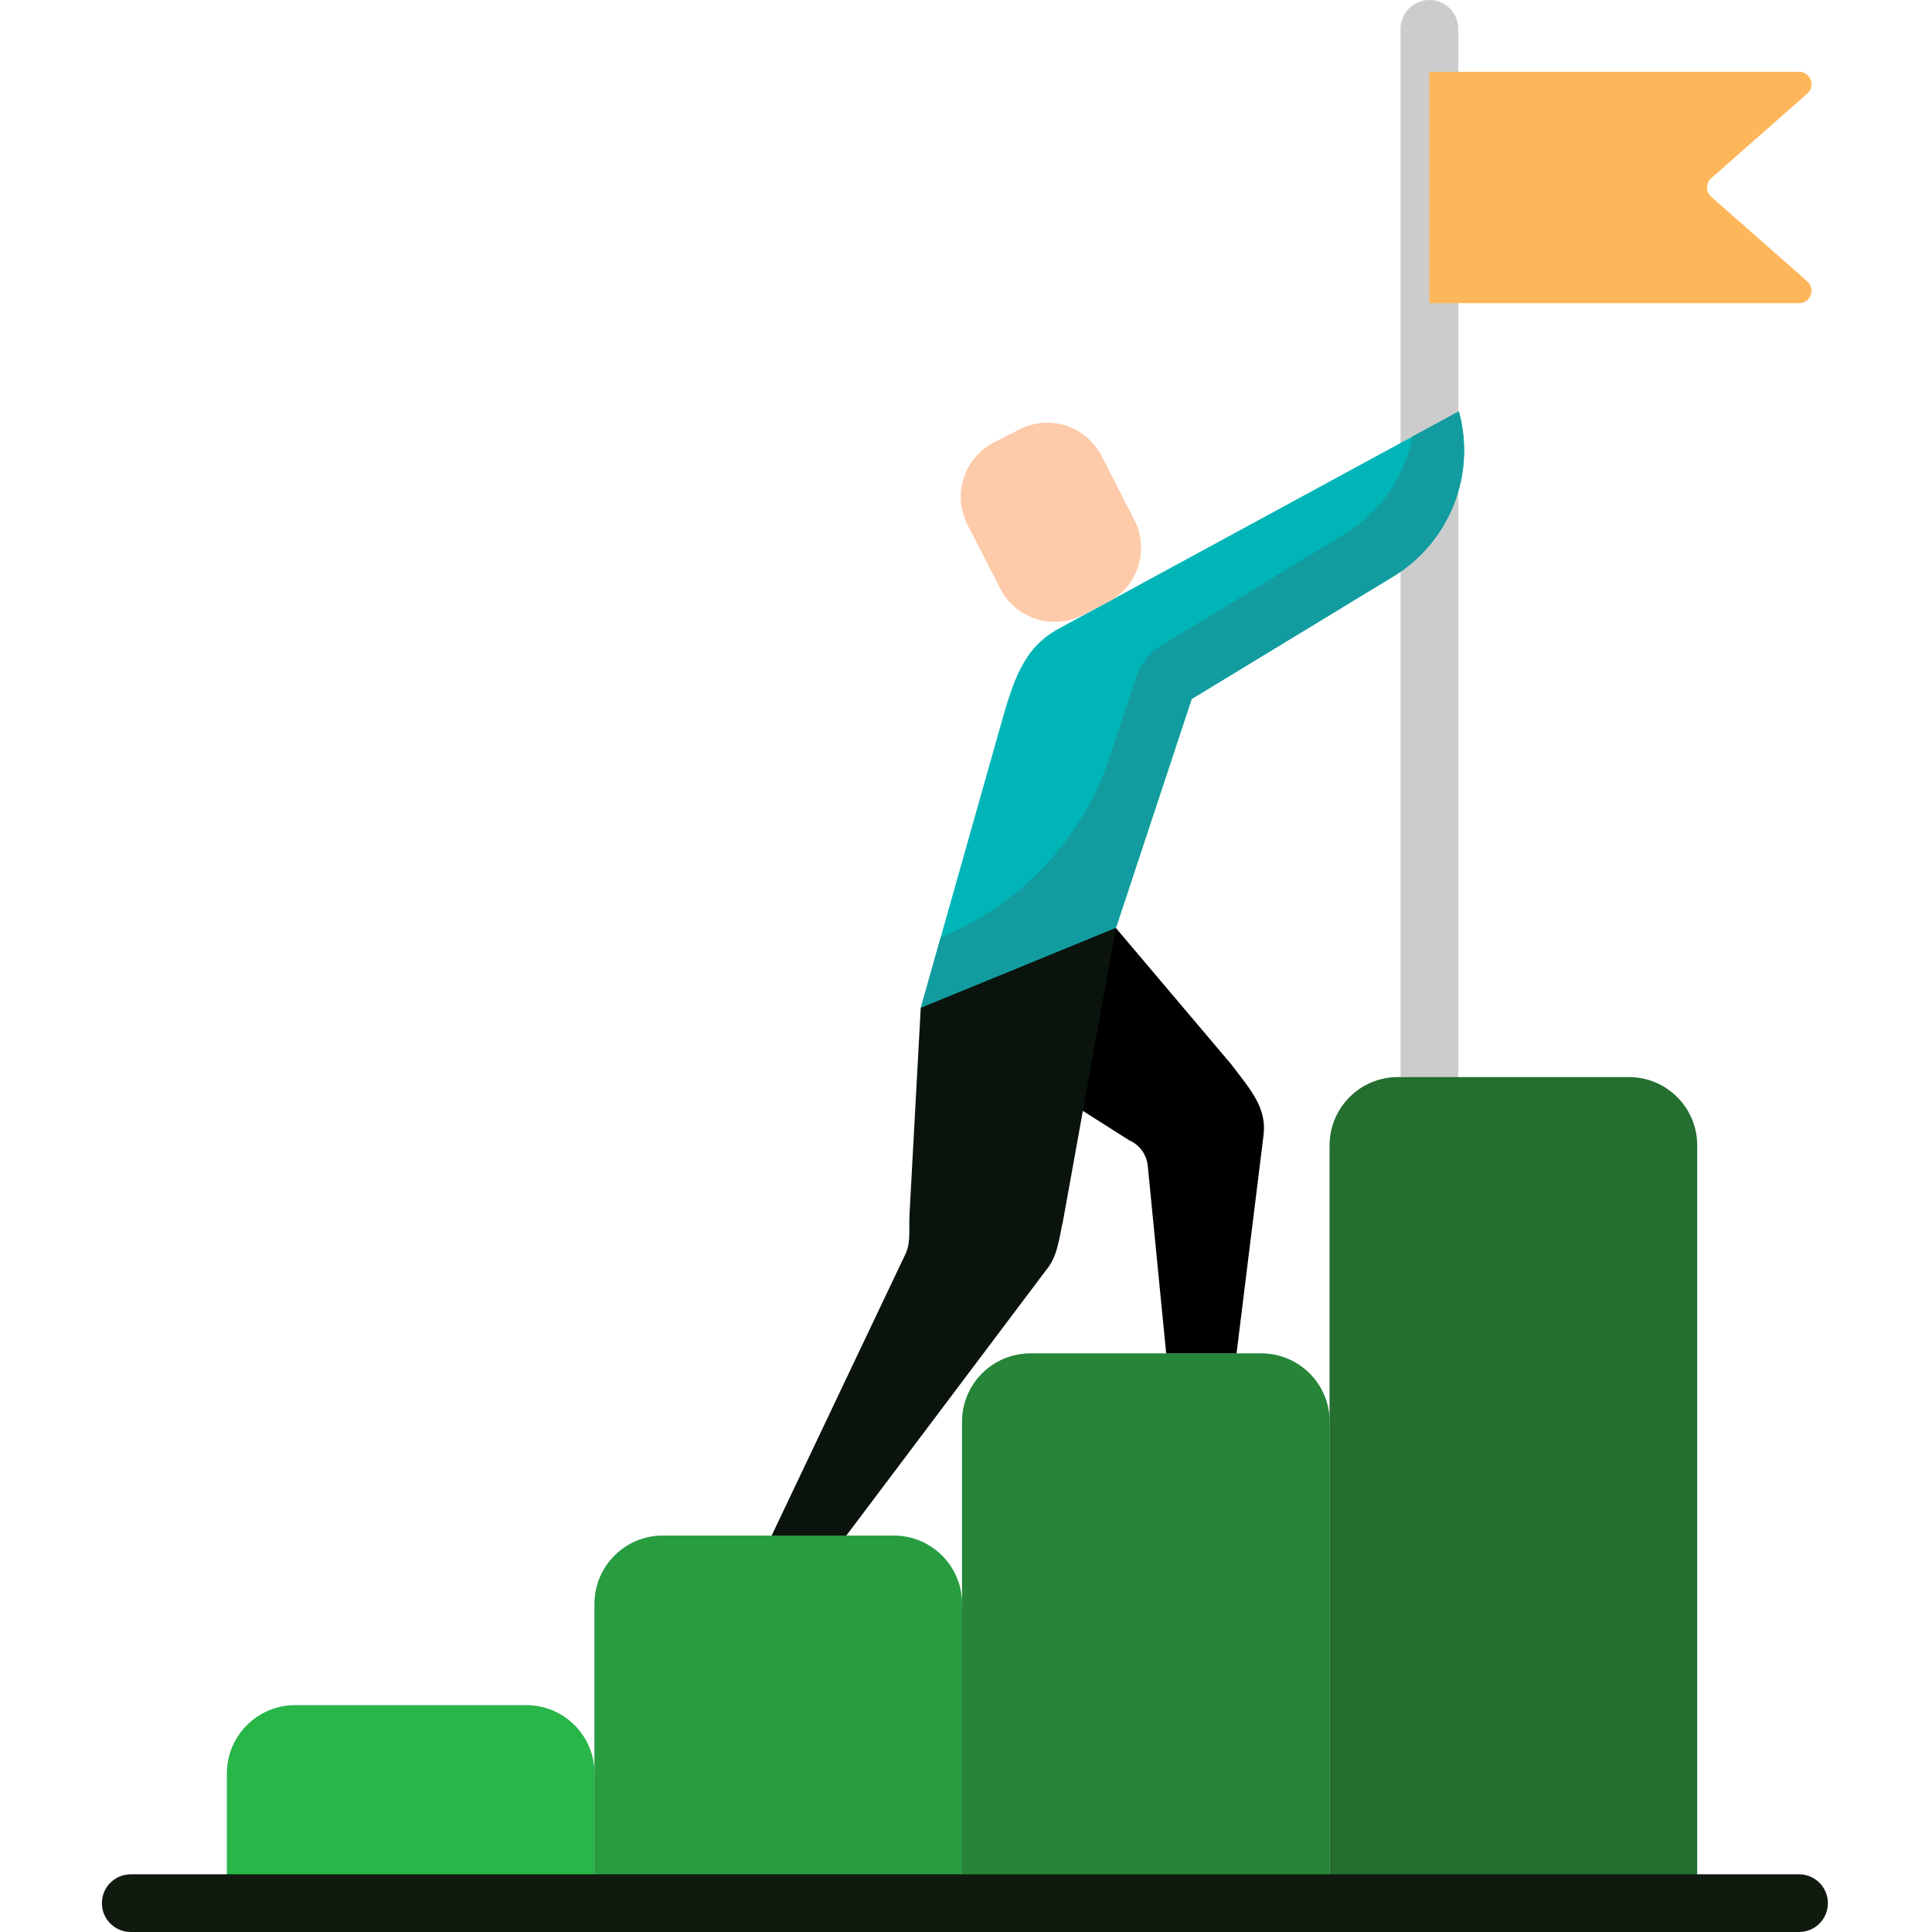 <?xml version="1.0" standalone="no"?><svg width="250" height="250" viewBox="0 0 250 250" fill="none" xmlns="http://www.w3.org/2000/svg">
<g clip-path="url(#clip0)">
<path d="M210.773 139.378H180.891C176.008 139.378 172.052 143.335 172.052 148.216V183.971C172.052 179.09 168.094 175.133 163.213 175.133H133.329C128.446 175.133 124.49 179.089 124.49 183.971V207.544C124.49 202.663 120.533 198.706 115.652 198.706H85.767C80.885 198.706 76.929 202.663 76.929 207.544V229.488C76.929 224.607 72.971 220.65 68.088 220.65H38.206C33.325 220.65 29.367 224.606 29.367 229.488V246.267H219.614V148.216C219.614 143.335 215.656 139.378 210.773 139.378Z" fill="#A7C7D3"/>
<path d="M184.963 143.11C182.899 143.11 181.229 141.439 181.229 139.378V3.733C181.229 1.671 182.899 0 184.963 0C187.025 0 188.696 1.671 188.696 3.733V139.378C188.696 141.439 187.023 143.11 184.963 143.11Z" fill="#CCCCCC"/>
<path d="M76.929 246.267H29.367V229.488C29.367 224.607 33.325 220.65 38.206 220.65H68.09C72.971 220.65 76.929 224.606 76.929 229.488V246.267Z" fill="#27B647"/>
<path d="M124.49 246.267H76.929V207.544C76.929 202.663 80.886 198.706 85.767 198.706H115.652C120.533 198.706 124.49 202.663 124.49 207.544V246.267Z" fill="#279D3F"/>
<path d="M172.053 246.267H124.491V183.971C124.491 179.09 128.447 175.133 133.33 175.133H163.214C168.095 175.133 172.053 179.089 172.053 183.971V246.267Z" fill="#268537"/>
<path d="M219.614 246.267H172.053V148.216C172.053 143.335 176.009 139.378 180.891 139.378H210.774C215.657 139.378 219.614 143.335 219.614 148.216V246.267Z" fill="#246E2F"/>
<path d="M232.796 250H16.916C14.854 250 13.184 248.329 13.184 246.267C13.184 244.206 14.854 242.535 16.916 242.535H232.796C234.858 242.535 236.528 244.206 236.528 246.267C236.528 248.329 234.858 250 232.796 250Z" fill="#101A0F"/>
<path d="M184.963 39.223H232.801C234.283 39.223 234.975 37.388 233.863 36.409L221.437 25.465C220.709 24.826 220.709 23.693 221.437 23.052L233.863 12.11C234.975 11.129 234.283 9.294 232.801 9.294H184.963V39.223Z" fill="#FDB659"/>
<path d="M188.772 53.228L136.95 81.375C132.326 83.887 131.062 88.301 129.448 93.987L119.143 130.434L132.753 135.109L144.398 120.083L154.2 90.448L180.279 74.602C187.567 70.175 191.032 61.451 188.772 53.228Z" fill="#00B5B8"/>
<path d="M188.772 53.228L182.793 56.477C181.786 61.623 178.677 66.271 173.975 69.128L150.211 83.567C148.716 84.475 147.593 85.888 147.041 87.549L143.648 97.809C140.122 108.471 132.111 117.06 121.719 121.319L119.143 130.434L144.398 120.085L154.2 90.45L180.279 74.602C187.567 70.175 191.032 61.451 188.772 53.228Z" fill="#139C9F"/>
<path d="M144.398 120.083L159.321 137.722C161.795 140.997 163.946 143.299 163.5 146.902L160.009 175.118H150.902L148.521 150.862C148.377 149.393 147.448 148.121 146.093 147.537L119.143 130.434L144.398 120.083Z" fill="black"/>
<path d="M119.142 130.434L117.687 157.177C117.592 159.395 117.903 160.894 117.035 162.544L99.85 198.706H109.51L135.349 164.377C136.86 162.619 137.035 160.231 137.545 158.033L144.396 120.083L119.142 130.434Z" fill="#0A140D"/>
<path d="M142.546 59.002L146.784 67.276C148.775 71.163 147.238 75.931 143.349 77.923L140.074 79.599C136.185 81.591 131.418 80.053 129.427 76.164L125.189 67.89C123.197 64.001 124.735 59.235 128.624 57.243L131.899 55.567C135.786 53.575 140.552 55.113 142.546 59.002Z" fill="#FECBAA"/>
</g>
<defs>
<clipPath id="clip0">
<rect width="250" height="250" fill="white"/>
</clipPath>
</defs>
</svg>
